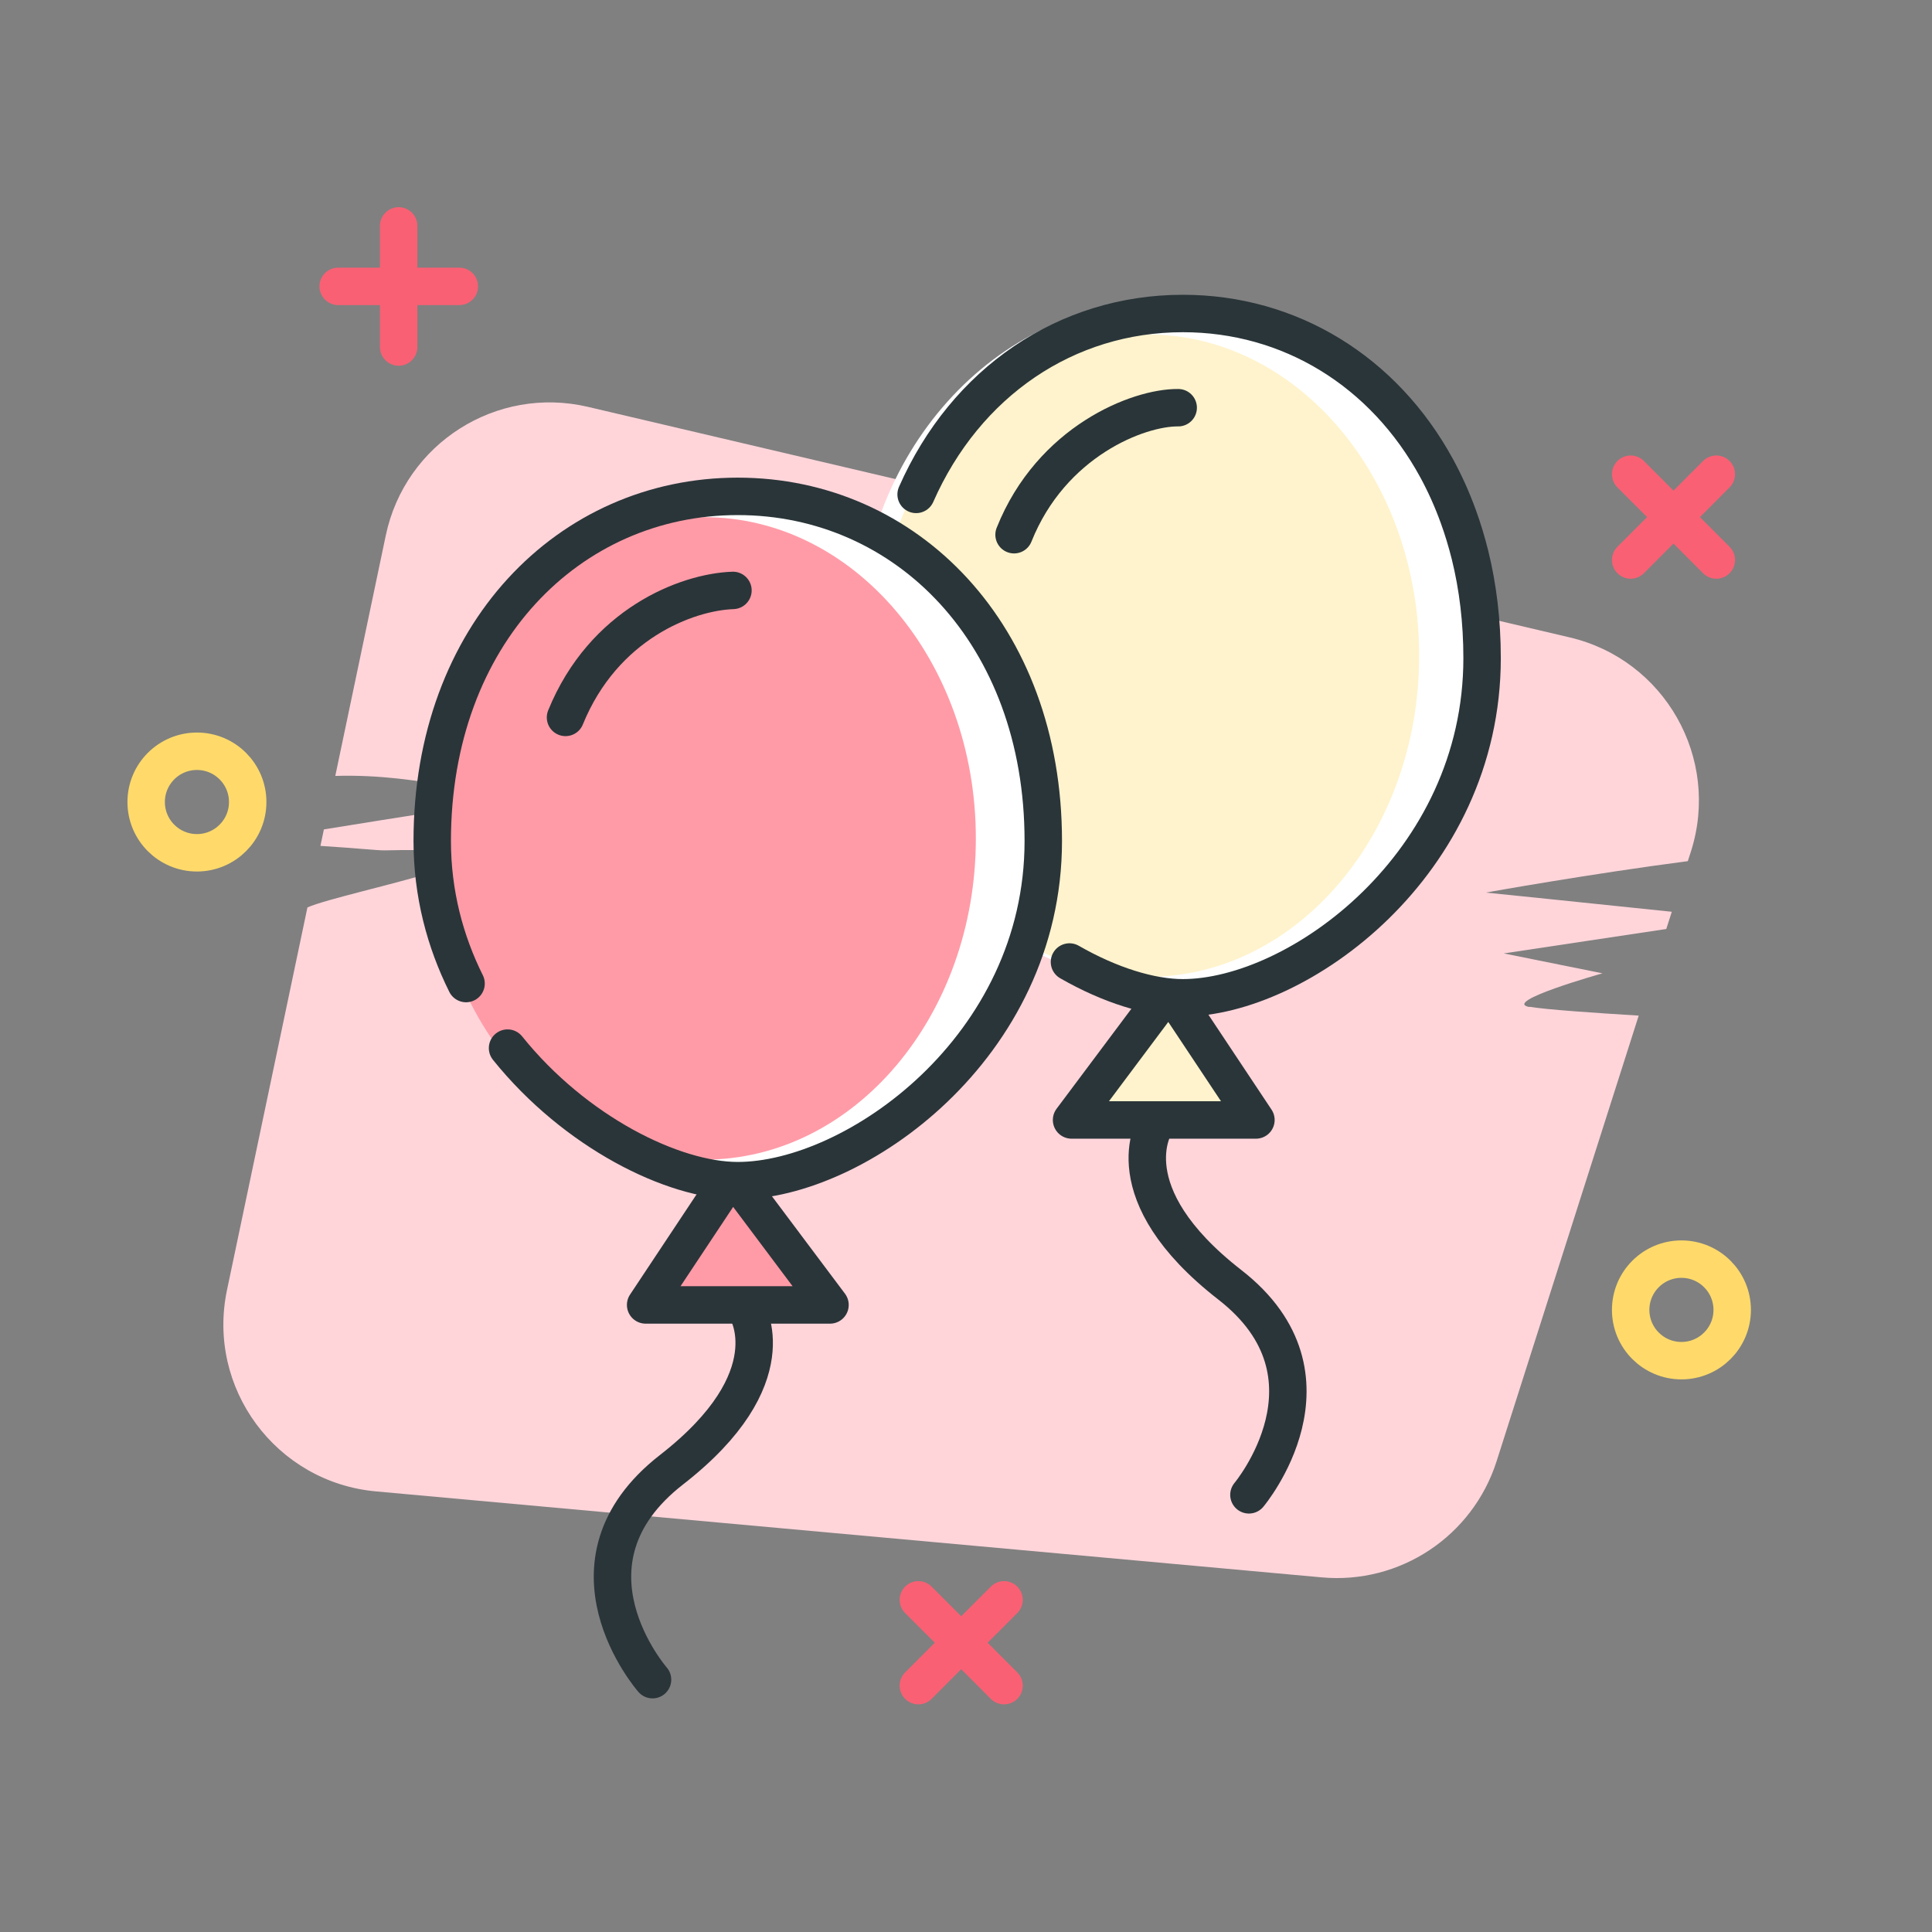 <svg fill="none" height="72" viewBox="0 0 72 72" width="72" xmlns="http://www.w3.org/2000/svg"><rect x="0" y="0" width="72" height="72" fill="#808080" stroke="none"/><path d="m57.001 37.529c-1.083-.19 2.718-1.256 2.718-1.256l-3.678-.742 3.12-.469 2.936-.441.206-.642c-2.746-.285-6.882-.714-6.921-.714-.039 0 3.907-.703 7.518-1.172l.117-.363c1.105-3.472-.977-7.144-4.521-7.976l-36.58-8.59c-3.416-.804-6.821 1.362-7.54 4.795l-1.881 8.958c3.198-.106 6.167.91 6.926.871.067-.006.123-.011.151-.011.061 0 0 0-.151.011-.871.084-4.66.686-7.351 1.122l-.128.614c1.34.084 2.149.173 2.389.167 7.635-.173-1.557 1.529-2.874 2.127l-2.997 14.255c-.77 3.656 1.825 7.167 5.548 7.507l35.246 3.204c2.919.268 5.626-1.535 6.519-4.325l5.297-16.61c-1.557-.095-3.455-.223-4.063-.329z" fill="#ffd5da"/><path d="m48.594 13.541-4.164.303.562 7.726 4.164-.303z" fill="#fff"/><path d="m43.366 36.647c6.288 0 11.386-5.688 11.386-12.703s-5.098-12.703-11.386-12.703c-6.288 0-11.386 5.687-11.386 12.703s5.098 12.703 11.386 12.703z" fill="#fff"/><path d="m42.758 36.407c5.595 0 10.13-5.36 10.13-11.972s-4.535-11.972-10.13-11.972c-5.595 0-10.13 5.36-10.13 11.972s4.535 11.972 10.13 11.972z" fill="#fff3cd"/><path d="m27.493 43.897c6.288 0 11.386-5.687 11.386-12.703s-5.098-12.703-11.386-12.703c-6.288 0-11.386 5.688-11.386 12.703s5.098 12.703 11.386 12.703z" fill="#fff"/><path d="m26.237 43.217c5.595 0 10.13-5.36 10.13-11.972s-4.535-11.972-10.13-11.972c-5.595 0-10.13 5.36-10.13 11.972s4.535 11.972 10.13 11.972z" fill="#ff9ba7"/><path d="m43.667 37.657s-3.834 3.991-3.678 4.046c.156.056 6.793 0 6.793 0z" fill="#fff3cd"/><path d="m27.493 43.897-3.299 4.527h5.972z" fill="#ff9ba7"/><g stroke-linecap="round" stroke-linejoin="round" stroke-width="1.395"><path d="m7.339 31.781c1.045 0 1.892-.847 1.892-1.892s-.847-1.892-1.892-1.892-1.892.847-1.892 1.892.847 1.892 1.892 1.892z" stroke="#ffda6a"/><path d="m62.662 50.708c1.045 0 1.892-.847 1.892-1.892 0-1.045-.847-1.892-1.892-1.892-1.045 0-1.892.847-1.892 1.892 0 1.045.847 1.892 1.892 1.892z" stroke="#ffda6a"/><path d="m14.857 8.418v4.515" stroke="#f96073"/><path d="m12.603 10.672h4.515" stroke="#f96073"/><path d="m63.962 17.672-3.192 3.198" stroke="#f96073"/><path d="m60.77 17.672 3.192 3.198" stroke="#f96073"/><path d="m37.418 59.621-3.193 3.198" stroke="#f96073"/><path d="m34.225 59.621 3.193 3.198" stroke="#f96073"/><path d="m17.369 36.654c-.781-1.568-1.261-3.354-1.261-5.313 0-7.702 5.096-12.843 11.386-12.843 6.29 0 11.386 5.14 11.386 12.843 0 7.702-7.021 12.659-11.386 12.659-2.406 0-6.061-1.808-8.579-4.94" stroke="#2a3539"/><path d="m27.315 22.003c-1.725.061-4.822 1.25-6.24 4.733" stroke="#2a3539"/><path d="m27.014 44.183-2.953 4.448h6.871l-3.293-4.393" stroke="#2a3539"/><path d="m27.818 48.816s1.613 2.528-2.791 5.955c-4.499 3.499-.709 7.825-.709 7.825" stroke="#2a3539"/><path d="m34.141 18.425c1.847-4.192 5.604-6.742 9.941-6.742 3.991 0 7.49 2.154 9.46 5.771.307.564.575 1.161.804 1.792.167.458.312.938.435 1.429.296 1.194.452 2.484.452 3.851 0 7.702-6.876 12.659-11.152 12.659-1.194 0-2.707-.463-4.225-1.334" stroke="#2a3539"/><path d="m43.908 15.194c-1.479-.017-4.727 1.25-6.117 4.733" stroke="#2a3539"/><path d="m43.847 37.29 2.958 4.448h-6.871l3.287-4.393" stroke="#2a3539"/><path d="m43.044 41.928s-1.613 2.528 2.791 5.955c4.404 3.427.709 7.825.709 7.825" stroke="#2a3539"/></g></svg>